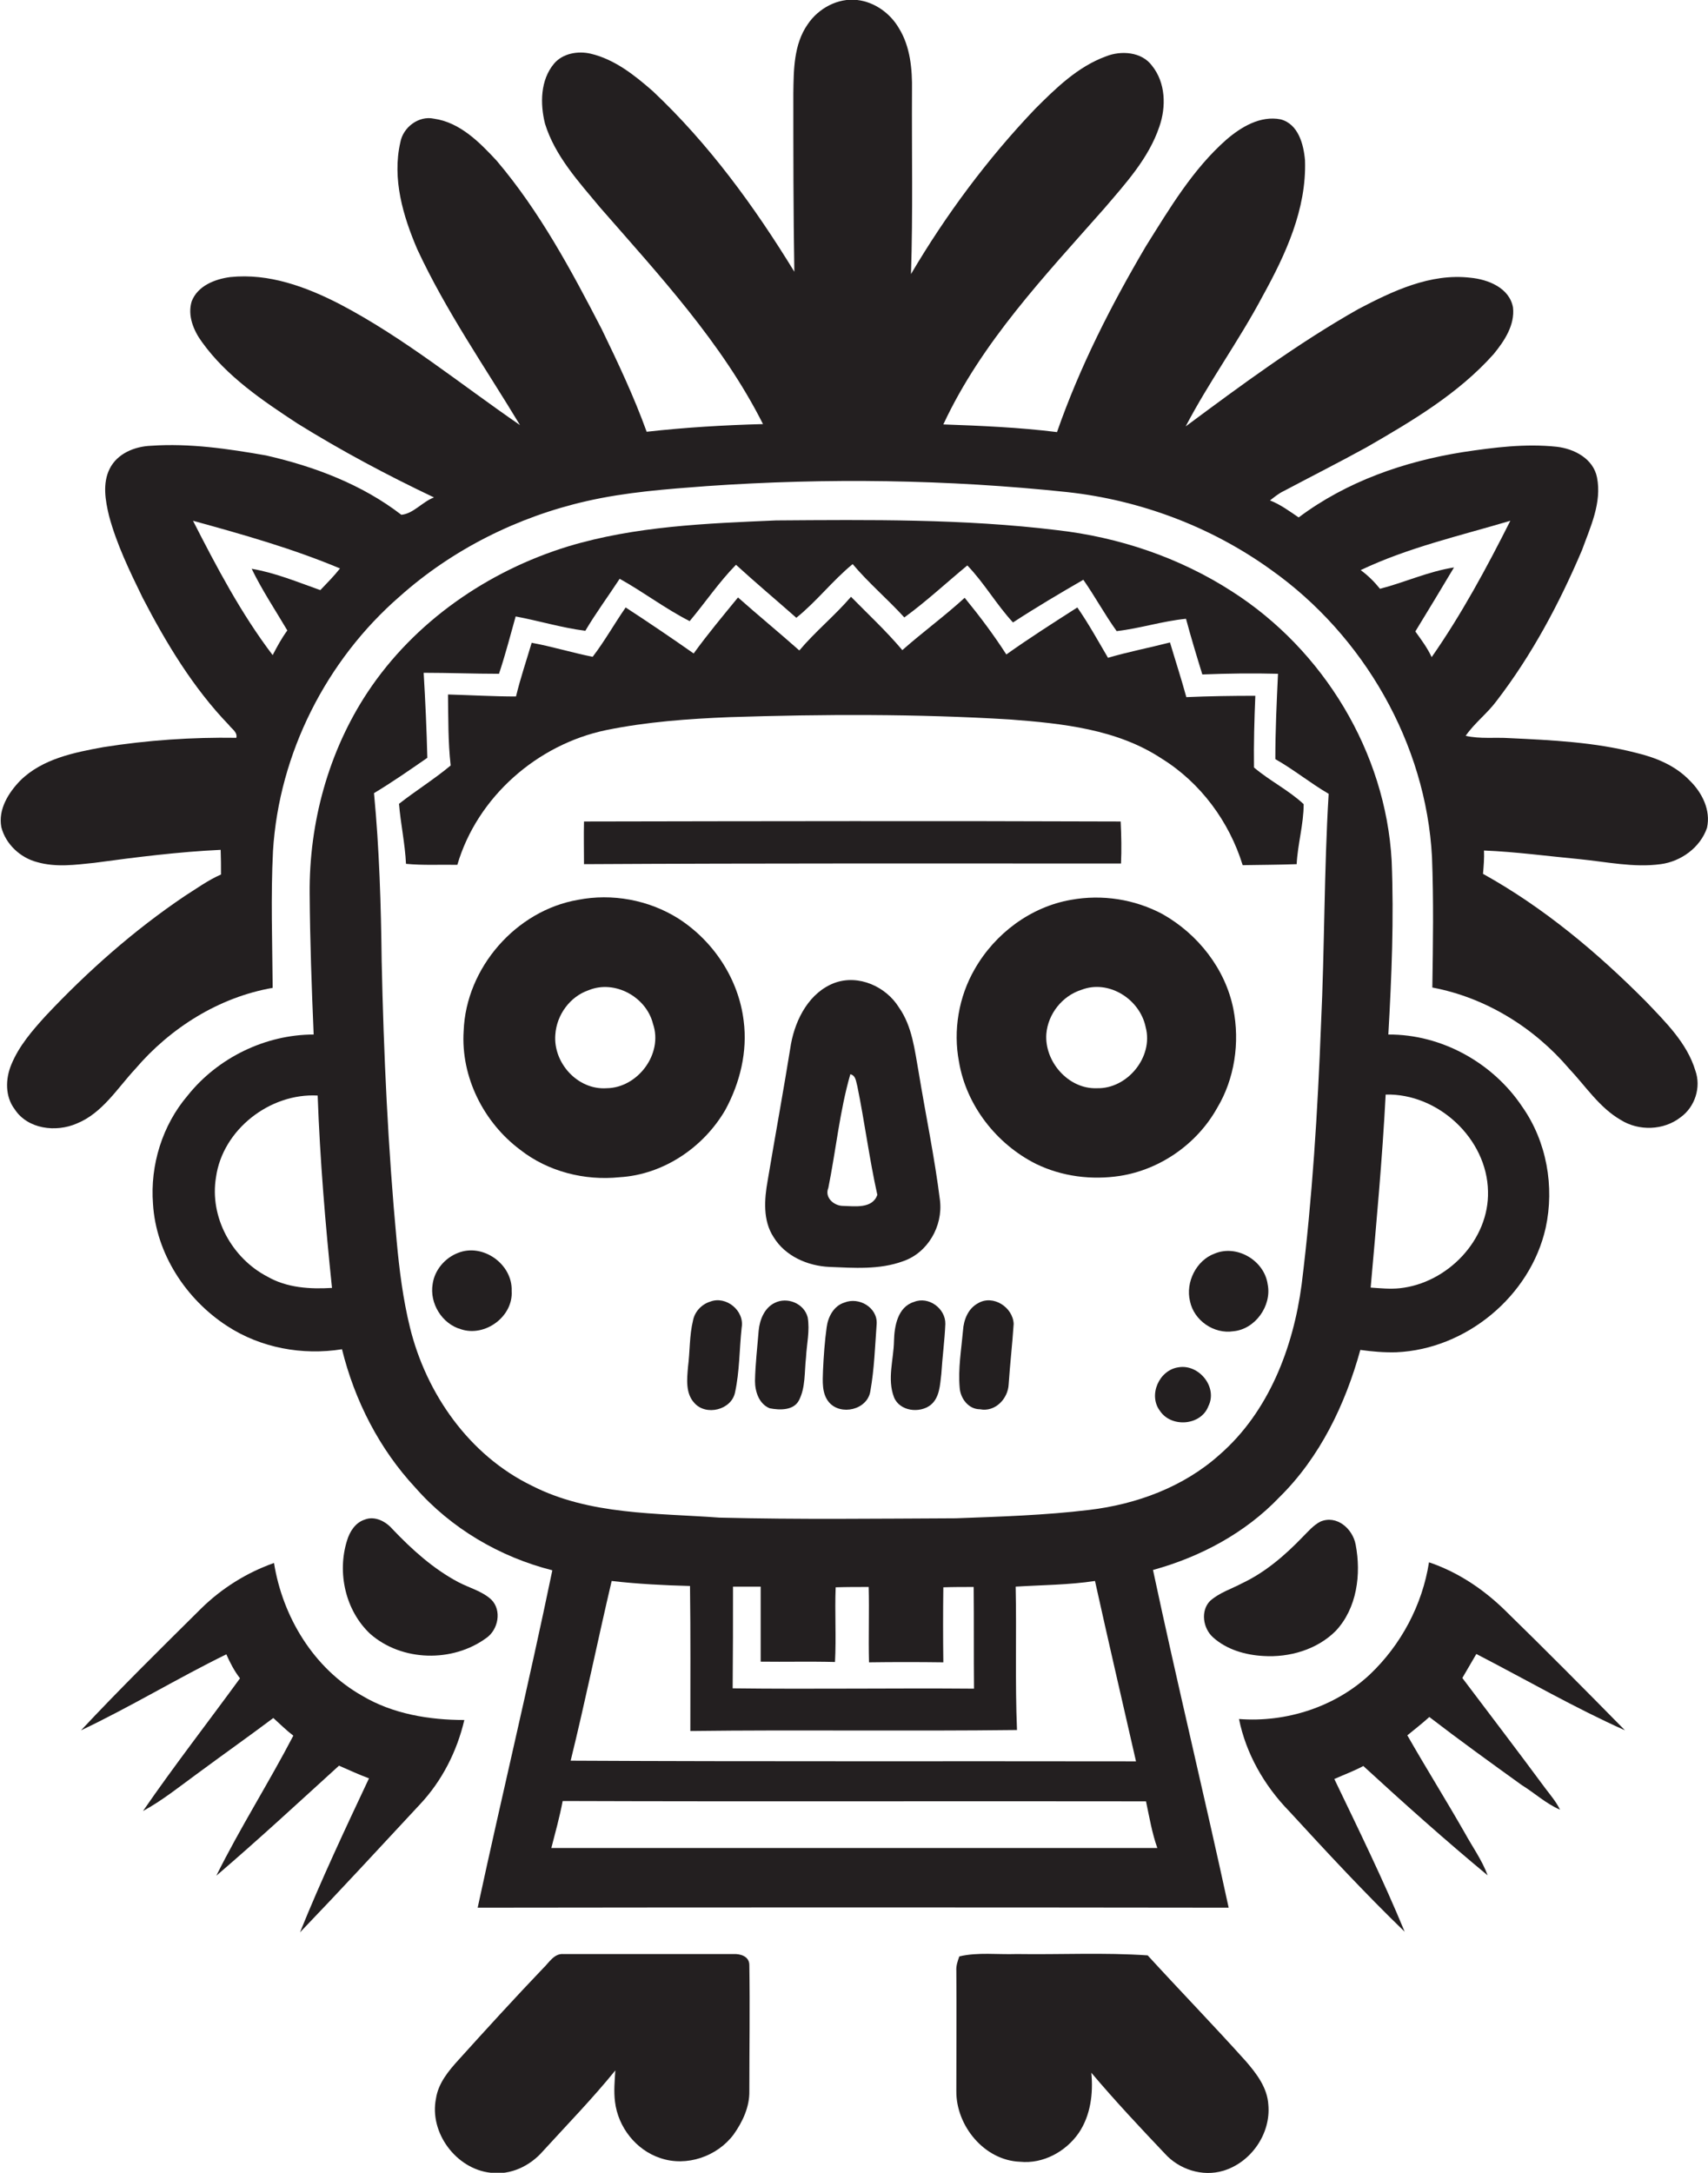 <?xml version="1.0" encoding="utf-8"?>
<!-- Generator: Adobe Illustrator 19.2.0, SVG Export Plug-In . SVG Version: 6.00 Build 0)  -->
<svg version="1.1" id="Layer_1" xmlns="http://www.w3.org/2000/svg" xmlns:xlink="http://www.w3.org/1999/xlink" x="0px" y="0px"
	 viewBox="0 0 512.4 651.7" enable-background="new 0 0 512.4 651.7" xml:space="preserve">
<g>
	<path fill="#231F20" d="M473.9,257.7c8.1,0.8,16.2,2.6,24.3,1.5c6.1-0.8,11.9-5,13.9-10.9c1.2-5.3-1.5-10.6-5.2-14.2
		c-4.3-4.5-10.2-6.9-16.1-8.3c-12.4-3.2-25.2-3.8-37.9-4.4c-4.4-0.3-8.9,0.3-13.2-0.7c2.7-3.9,6.5-6.7,9.3-10.5
		c10.6-13.8,18.8-29.2,25.6-45.2c2.5-6.9,6-14.2,4.5-21.8c-1.1-5.6-6.8-8.6-12.1-9.2c-9.4-1-18.8,0.2-28.1,1.6
		c-17.6,2.8-34.9,8.8-49.3,19.6c-2.8-1.9-5.5-3.9-8.6-5.1c1.3-1,2.6-2.1,4.1-2.8c8.3-4.4,16.6-8.6,24.8-13.1
		c13.7-7.9,27.6-16.1,38.2-28c3.2-3.9,6.4-8.7,5.8-14c-1.1-5.9-7.5-8.4-12.8-8.9c-12-1.4-23.3,4-33.6,9.4
		c-18.2,10.3-35.1,22.8-51.8,35.2c7-13.4,16-25.7,23.1-39.1c6.9-12.5,13.2-26.1,12.7-40.7c-0.4-4.8-2-10.9-7.3-12.3
		c-6.1-1.2-11.9,2.3-16.3,6.1c-10.1,8.9-17,20.6-24.1,31.9c-10.5,17.8-19.9,36.3-26.7,55.8c-11.3-1.4-22.7-1.9-34.1-2.3
		c11.5-24.7,30.5-44.6,48.3-64.8c6.4-7.5,13.3-15,16.5-24.5c2.1-6,1.9-13.2-2.2-18.3c-3.1-4.2-9.3-4.6-13.8-2.8
		c-8.5,3.1-15.1,9.6-21.3,15.8c-14.3,15-26.7,31.7-37.2,49.5c0.6-18.3,0.2-36.7,0.3-55.1c0.1-6.3-0.5-13.1-3.9-18.6
		c-2.6-4.5-7.3-7.9-12.5-8.5c-5.8-0.7-11.7,2.5-14.9,7.3c-4.2,6-4.2,13.7-4.3,20.7c0,17.8,0,35.7,0.3,53.5
		c-12-19.6-25.7-38.4-42.5-54.2c-5.5-4.8-11.4-9.5-18.6-11.2c-3.8-0.9-8.4-0.1-11,3c-4.1,4.9-4.2,12-2.7,18
		c3,9.7,10.1,17.4,16.5,25.1c17.8,20.4,36.6,40.6,48.9,65c-11.7,0.3-23.3,1-34.9,2.3c-3.8-10.5-8.6-20.7-13.5-30.8
		c-9.1-17.6-18.6-35.3-31.5-50.5c-5.1-5.5-11-11.5-18.8-12.6c-4.6-1-9.3,2.6-10.1,7.1c-2.5,10.9,0.8,22.1,5.1,32.1
		c8.6,18.5,20.3,35.3,30.8,52.7c-17.9-12.3-34.8-26.2-54.1-36.3c-10.1-5.2-21.3-9.3-32.8-8.1c-4.6,0.6-9.8,2.6-11.6,7.3
		c-1.3,4.3,0.6,8.8,3.1,12.2c7.4,10.3,18.1,17.5,28.6,24.4c13.2,8.2,26.9,15.5,41,22.2c-3.5,1.3-6.2,4.9-9.8,5.2
		c-11.8-9.1-26.1-14.5-40.6-17.8c-11.4-2-22.9-3.7-34.5-2.9c-4.9,0.2-10.1,2.3-12.4,6.9c-2.2,4.4-1.3,9.5-0.2,14.1
		c2.3,8.6,6.2,16.6,10.1,24.6c7.1,13.7,15.2,27.1,25.9,38.2c0.8,1.1,2.6,2.1,2.2,3.8c-13.3-0.2-26.7,0.7-39.9,2.8
		c-8.8,1.6-18.3,3.5-24.9,10c-3.6,3.7-6.7,8.7-5.7,14c1.3,5.1,5.7,9.2,10.8,10.5c5.6,1.6,11.4,0.8,17.1,0.2
		c12.6-1.7,25.2-3.3,37.9-3.9c0.1,2.5,0.1,4.9,0.1,7.4c-3.9,1.7-7.3,4.2-10.8,6.4c-15.3,10.3-29.2,22.6-41.8,36
		c-4,4.4-8,9-10.3,14.6c-1.8,4.3-1.9,9.6,1,13.4c3.9,6,12.4,7,18.6,4.3c7.7-3.1,12.2-10.6,17.6-16.4c10.5-12.3,25.1-21.5,41.2-24.3
		c-0.1-13.7-0.6-27.4,0.1-41.1c1.8-29.2,16-57.2,38-76.3c15.8-14.1,35.4-23.9,56.1-28.6c11.8-2.7,24-3.6,36-4.5
		c36-2.5,72.3-2,108.2,1.8c21.9,2.4,43.2,10.4,61.1,23.3c27.8,19.7,46.5,52.1,48.3,86.2c0.5,13,0.3,26,0.1,39.1
		c16,3,30.5,12,41,24.3c5,5.3,9.1,11.7,15.5,15.4c5.4,3.4,12.9,3.2,18-0.8c4.3-3.1,6.2-9,4.4-14c-2.5-8.3-9-14.6-14.8-20.7
		c-14.6-14.7-30.7-28.2-48.9-38.3c0.2-2.3,0.4-4.7,0.3-7C454.8,255.5,464.3,256.8,473.9,257.7z M96.1,177
		c-6.8-2.4-13.5-5.2-20.6-6.4c3.1,6.4,7.1,12.4,10.7,18.5c-1.7,2.3-3.1,4.9-4.4,7.4C72.3,184,65,170.1,57.9,156.2
		c14.9,4.1,29.8,8.3,44.1,14.3C100.2,172.8,98.1,174.9,96.1,177z M429.5,197.1c-1.3-2.8-3.1-5.2-4.9-7.7c3.9-6.4,7.8-12.8,11.6-19.2
		c-7.7,1.2-14.8,4.5-22.2,6.4c-1.7-2.1-3.6-4-5.8-5.6c14.3-6.8,29.8-10.3,44.9-14.8C446,170.3,438.5,184.2,429.5,197.1z"/>
	<path fill="#231F20" d="M345.9,470.9c14.2-3.9,27.7-11.1,37.9-21.8c12.2-12,19.8-27.9,24.3-44.2c3.6,0.5,7.2,0.8,10.8,0.7
		c20.9-0.9,40.2-16.8,44.8-37.3c2.7-12.4,0.3-25.9-7-36.3c-8.8-13.2-24.2-21.8-40.2-21.7c1-17.4,1.7-34.8,1-52.1
		c-1.8-32.6-20.5-63.3-47.9-80.8c-15.8-10.2-34-16.3-52.6-18.4c-27.9-3.4-56.1-3.1-84.2-2.9c-20.9,0.9-42.2,1.7-62.4,7.8
		c-24.1,7.4-46.1,22.6-60.1,43.7c-11.8,17.8-17.6,39.3-17.4,60.5c0.1,14.1,0.6,28.1,1.2,42.2c-14.5,0-28.8,7-37.8,18.3
		c-7.6,8.9-11.3,20.9-10.4,32.5c0.9,14.9,9.9,28.6,22.2,36.6c10.1,6.6,22.6,8.9,34.5,7c3.8,15.4,11.2,29.9,22,41.5
		c10.7,12.2,25.3,20.8,41.1,24.8c-7,33.8-15.1,67.4-22.4,101.2c75.1-0.1,150.2-0.1,225.3,0C361.3,538.5,353.1,504.7,345.9,470.9z
		 M415.7,328.3c15.7-0.4,30.4,13.2,30.7,29c0.4,14.6-12.2,27.6-26.5,29.1c-2.9,0.3-5.8,0-8.7-0.2
		C412.9,366.9,414.7,347.6,415.7,328.3z M80.2,382.9c-10.6-5.5-17.4-17.8-15.4-29.8c2-14.3,16.2-25.3,30.5-24.5
		c0.7,19.3,2.3,38.5,4.3,57.7C93,386.7,86.1,386.3,80.2,382.9z M159.5,445.6c-18.7-9.1-31.6-27.5-36.5-47.4c-2.1-8.5-3.2-17.3-4-26
		c-2.6-27.9-3.9-56-4.5-84c-0.2-16.8-0.7-33.6-2.3-50.3c5.5-3.3,10.8-7,16-10.6c-0.2-8.5-0.6-17-1.1-25.5c7.5,0,15.1,0.3,22.6,0.3
		c1.9-5.7,3.4-11.5,5-17.2c7,1.3,13.8,3.4,20.9,4.3c3.2-5.4,6.9-10.4,10.3-15.6c7.2,4,13.7,9,21,12.7c4.7-5.6,8.8-11.7,13.9-16.9
		c5.9,5.4,12.1,10.6,18.1,15.9c6.1-4.9,10.9-11.2,16.9-16.1c4.8,5.7,10.5,10.5,15.5,16c6.6-4.8,12.6-10.4,18.9-15.6
		c5.1,5.3,8.7,11.7,13.7,17.1c6.9-4.5,14-8.7,21.1-12.8c3.5,5,6.4,10.4,10,15.4c7-0.8,13.7-3,20.8-3.7c1.5,5.6,3.2,11.2,4.9,16.7
		c7.6-0.3,15.2-0.4,22.7-0.2c-0.4,8.5-0.8,17-0.8,25.6c5.5,3.1,10.5,7.2,16,10.4c-1.4,23.1-1.2,46.2-2.3,69.3c-1,26-2.6,52-5.8,77.8
		c-2.5,19-9.9,38.3-24.6,51.1c-10.8,9.7-24.9,14.9-39.2,16.6c-13.3,1.6-26.6,2-39.9,2.5c-23.7,0.1-47.3,0.4-71-0.2
		C197,453.8,176.9,454.5,159.5,445.6z M250.5,498.5c0.4-7.5-0.1-14.9,0.2-22.4c3.3-0.1,6.6-0.1,9.9-0.1c0.2,7.5-0.1,15,0.1,22.6
		c7.4-0.1,14.8-0.1,22.3,0c-0.1-7.5-0.1-15,0-22.5c3-0.1,6.1-0.1,9.1-0.1c0.1,10.2,0,20.4,0.1,30.5c-24.1-0.2-48.3,0.2-72.4-0.1
		c0.1-10.2,0.1-20.3,0.1-30.5c2.8,0,5.5,0,8.3,0c0,7.5,0,15,0,22.5C235.5,498.5,243,498.3,250.5,498.5z M305.1,518.9
		c-0.6-14.3-0.1-28.7-0.4-43c7.9-0.5,15.9-0.5,23.8-1.7c4,18.1,8.2,36.1,12.3,54.1c-56.5-0.1-113.1,0.1-169.6-0.2
		c4.4-17.9,8.1-36,12.3-53.9c7.8,0.9,15.7,1.3,23.5,1.5c0.2,14.5,0.1,29,0.1,43.5C239.8,518.8,272.5,519.3,305.1,518.9z
		 M165.4,554.3c1.2-4.7,2.5-9.3,3.4-14.1c58.3,0.2,116.6,0,175,0.1c1,4.7,1.8,9.5,3.4,14C286.6,554.3,226,554.3,165.4,554.3z"/>
	<path fill="#231F20" d="M137.2,259.4c6-20.4,24-36.1,44.6-40.4c12.2-2.5,24.7-3.4,37.2-3.9c28-0.9,56-1,84,0.7
		c15.7,1.2,32.2,2.9,45.6,11.8c11.6,7.2,20.2,18.9,24.2,31.9c5.4-0.1,10.8-0.1,16.2-0.3c0.3-6,2.1-12,2.1-18
		c-4.5-4.2-10.2-7-14.9-11c-0.1-7.2,0.1-14.4,0.4-21.5c-6.9,0-13.8,0.1-20.7,0.4c-1.5-5.5-3.3-11-4.9-16.4
		c-6.2,1.6-12.5,2.8-18.6,4.6c-3-5.1-5.8-10.2-9.2-15.1c-7.2,4.6-14.4,9.2-21.3,14.1c-3.8-5.9-8-11.5-12.5-17
		c-6,5.5-12.6,10.3-18.7,15.7c-4.8-5.7-10.2-10.7-15.4-16c-4.9,5.7-10.7,10.4-15.5,16.1c-6.1-5.4-12.3-10.5-18.4-15.9
		c-4.5,5.5-9.1,11-13.3,16.8c-6.7-4.7-13.5-9.3-20.4-13.8c-3.4,4.9-6.3,10.1-9.9,14.8c-6.1-1.2-12.2-3.1-18.3-4.2
		c-1.6,5.4-3.4,10.7-4.7,16.1c-6.8,0-13.6-0.4-20.4-0.6c0.1,7.1,0,14.2,0.8,21.3c-4.9,4.1-10.4,7.5-15.5,11.5c0.5,6,1.8,11.9,2.1,18
		C126.9,259.6,132,259.3,137.2,259.4z"/>
	<path fill="#231F20" d="M336.3,259c0.2-4.2,0.1-8.4-0.1-12.6c-53.7-0.2-107.3-0.1-161,0c-0.1,4.3,0,8.5,0,12.8
		C229,258.9,282.7,259,336.3,259z"/>
	<path fill="#231F20" d="M217.6,332.9c4.4-8.1,6.7-17.5,5.5-26.7c-1.5-12.5-9-23.9-19.6-30.7c-8.9-5.6-19.9-7.6-30.1-5.6
		c-18.6,3.2-33.6,20.4-34.3,39.3c-0.9,13.8,6,27.5,17,35.7c8.3,6.5,19.3,9.3,29.8,8.2C199.1,352.3,211.1,344.1,217.6,332.9z
		 M182,326.4c-8.7,0.6-16.1-7.6-15.4-16.1c0.4-5.9,4.4-11.4,10-13.3c7.8-3.2,17.3,2,19.3,10.1C199,316.1,191.3,326.3,182,326.4z"/>
	<path fill="#231F20" d="M365.1,332.4c5.3-8.8,6.9-19.7,4.9-29.8c-2.4-12-10.6-22.4-21.2-28.4c-8.4-4.5-18.2-6-27.5-4.3
		c-12.1,2.1-22.8,10.1-28.9,20.8c-4.8,8.3-6.5,18.4-4.7,27.8c2.2,13.1,11.3,24.7,23.1,30.6c7.8,3.8,16.7,4.9,25.2,3.6
		C348.1,350.8,359.1,343.1,365.1,332.4z M329,326.4c-8.5,0.3-15.7-8-15.1-16.3c0.5-6,4.8-11.4,10.5-13.2c8.2-3.2,17.6,2.8,19.3,11.2
		C346.1,317,338.2,326.7,329,326.4z"/>
	<path fill="#231F20" d="M248.8,380c7.3,0.3,15,0.9,22.1-1.7c7.4-2.5,12-10.5,11.1-18.2c-1.6-12.9-4.3-25.7-6.4-38.5
		c-1.2-6.6-1.9-13.7-5.9-19.4c-3.9-6.3-12.1-10-19.3-7.4c-7.5,2.8-11.7,10.7-13.1,18.3c-2.2,13.7-4.7,27.3-7,41
		c-1,5.6-1.5,12,1.8,17C235.6,376.8,242.3,379.7,248.8,380z M248.5,356.3c2.3-11.4,3.4-23,6.6-34.1c1.7,0.4,1.7,2.3,2.1,3.6
		c2.2,10.8,3.6,21.8,6,32.6c-1.5,4.2-6.7,3.4-10.3,3.3C250.2,361.7,247.3,359.2,248.5,356.3z"/>
	<path fill="#231F20" d="M137.4,375.8c-3.9,1.5-7,5.1-7.6,9.3c-1,5.8,2.8,12,8.5,13.6c7.2,2.4,15.7-3.8,15.2-11.5
		C153.8,379.2,144.9,372.8,137.4,375.8z"/>
	<path fill="#231F20" d="M364.4,376c-5.5,2-8.8,8.6-7.4,14.3c1.2,5.8,7.2,9.9,13,9c6.6-0.6,11.6-7.7,10.3-14.1
		C379.3,378.1,371.1,373.2,364.4,376z"/>
	<path fill="#231F20" d="M220.5,417.7c1.4-6.4,1.3-13,2-19.5c0.9-5.1-4.7-9.6-9.4-7.8c-2.6,0.8-4.7,3-5.2,5.7
		c-1.1,4.5-0.9,9.3-1.5,13.9c-0.3,3.6-0.8,7.9,1.9,10.8C211.8,424.8,219.4,422.9,220.5,417.7z"/>
	<path fill="#231F20" d="M232.4,390.8c-3.1,1.5-4.5,5.1-4.8,8.3c-0.4,5-1,10-1.1,15.1c0,3.2,1.2,6.9,4.4,8.2c3,0.6,7.2,0.7,8.8-2.4
		c2-3.9,1.6-8.5,2.1-12.8c0.2-4,1.2-8.1,0.5-12.1C241.2,390.9,236.1,388.9,232.4,390.8z"/>
	<path fill="#231F20" d="M253.3,390.7c-3.2,1-4.9,4.3-5.3,7.4c-0.6,4.3-0.9,8.7-1.1,13c-0.1,3.2-0.4,6.9,1.8,9.5
		c3.5,4.1,11.5,2.3,12.4-3.3c1.2-6.7,1.4-13.5,1.9-20.2C263.3,392.2,257.7,388.9,253.3,390.7z"/>
	<path fill="#231F20" d="M274.2,390.5c-4.9,1.5-5.9,7.3-6,11.7c-0.1,5.6-2.1,11.4,0,16.9c1.7,4.2,7.7,4.9,11,2.3
		c2.7-2.2,2.8-6,3.2-9.3c0.3-5,1-10,1.2-15C283.7,392.5,278.6,388.7,274.2,390.5z"/>
	<path fill="#231F20" d="M293.4,390.9c-3,1.6-4.3,5-4.5,8.2c-0.5,5.7-1.5,11.4-1,17.1c0.2,3.2,2.6,6.5,6.1,6.5
		c4.5,0.9,8.4-3.1,8.6-7.5c0.4-6,1.1-12,1.5-18.1C303.9,392.1,297.9,388.2,293.4,390.9z"/>
	<path fill="#231F20" d="M353.6,410.1c-5.9,0.8-9.2,8.4-5.6,13.1c3.4,5.1,12.3,4.4,14.5-1.4C365.4,416.1,359.7,409.1,353.6,410.1z"
		/>
	<path fill="#231F20" d="M145.9,491.3c3.6-2.5,4.7-8.3,1.5-11.5c-2.8-2.6-6.6-3.5-10-5.3c-7.5-4-13.9-9.8-19.7-15.9
		c-2-2.3-5.3-4-8.3-2.8c-2.8,0.9-4.5,3.6-5.3,6.3c-3,9.6-0.5,21,7,28C120.6,498.4,135.8,498.7,145.9,491.3z"/>
	<path fill="#231F20" d="M396.1,456.4c-2.1,1.1-3.6,2.9-5.3,4.6c-5.3,5.5-11.2,10.6-18.2,13.9c-3.2,1.7-6.8,2.8-9.6,5.3
		c-2.9,3-2.1,8.2,0.9,10.9c4.1,3.7,9.7,5.3,15.1,5.6c7.8,0.5,16.1-1.9,21.7-7.5c6.4-6.8,7.7-17,6-25.9
		C405.8,458.5,401,454.3,396.1,456.4z"/>
	<path fill="#231F20" d="M108.6,508.6c-14.5-8.2-23.8-23.6-26.4-39.8c-8.2,2.9-15.7,7.6-21.9,13.7c-12.1,12-24.3,24-36,36.5
		c14.8-7,28.9-15.6,43.6-22.8c1.1,2.5,2.4,5,4.1,7.2c-9.7,13.3-19.8,26.3-29.1,39.8c5.7-3.1,10.8-7.2,16-11
		c7.7-5.7,15.5-11.2,23.1-16.9c2,1.8,3.9,3.7,6,5.3c-7.4,14.2-16,27.7-23.1,42c12.5-10.7,24.6-21.9,36.8-33c3,1.3,6,2.7,9,3.8
		c-7.2,15.3-14.4,30.6-20.7,46.2c12.1-12.6,24-25.5,35.9-38.3c6.7-7.1,11.2-16,13.4-25.4C128.8,515.9,117.8,514.1,108.6,508.6z"/>
	<path fill="#231F20" d="M487.5,519c-12-12.2-24-24.3-36.2-36.2c-6.4-6.2-14-11.3-22.6-14.2c-2,12.8-8.4,24.8-17.8,33.7
		c-10.4,9.7-25.1,14.4-39.2,13.3c2.1,10.4,7.6,20,15,27.6c11.3,12.3,22.7,24.6,34.7,36.2c-6.4-15.5-13.8-30.6-21.1-45.8
		c2.9-1.3,5.9-2.4,8.7-3.9c12.2,11.2,24.5,22.2,37.3,32.8c-1.7-4.6-4.6-8.6-6.9-12.8c-5.6-9.8-11.6-19.4-17.2-29.2
		c2.2-1.8,4.5-3.6,6.6-5.5c9.1,7,18.4,13.7,27.7,20.4c3.9,2.4,7.3,5.6,11.5,7.4c-1.1-2.3-2.8-4.3-4.4-6.4
		c-8.2-11.1-16.6-22.1-24.9-33.1c1.4-2.4,2.8-4.8,4.2-7.2C457.8,503.8,472.3,512.2,487.5,519z"/>
	<path fill="#231F20" d="M220,586.1c-17,0-34,0-51,0c-2.8-0.2-4.3,2.6-6,4.2c-8.6,9-17,18.2-25.4,27.5c-3,3.3-6.1,7-6.8,11.6
		c-2.1,10.3,6.1,21.2,16.4,22.3c5.9,0.8,11.8-2,15.7-6.5c7.3-8,14.9-15.8,21.7-24.2c-0.2,3.1-0.5,6.3-0.1,9.4
		c0.9,7.6,6.3,14.5,13.6,16.9c7.9,2.7,17.1-0.5,22-7.1c2.7-3.8,4.8-8.3,4.7-13c0-12.6,0.2-25.2,0-37.8
		C224.8,586.7,222,586,220,586.1z"/>
	<path fill="#231F20" d="M373.8,618.3c-9.7-10.8-19.7-21.1-29.5-31.8c-13.1-0.9-26.2-0.2-39.3-0.4c-5.7,0.2-11.6-0.6-17.2,0.7
		c-0.5,1.4-1,2.8-0.9,4.3c0.1,12,0,24.1,0,36.1c-0.1,10.4,8.4,20.8,19.1,21.2c6.9,0.7,13.7-3,17.6-8.6c3.6-5.3,4.4-11.9,3.8-18.1
		c7,8.3,14.5,16.3,22,24.2c4.3,4.8,11.3,7.1,17.6,5.2c8.3-2.5,14.3-11.1,13.5-19.8C380.2,626.2,377,622,373.8,618.3z"/>
</g>
</svg>
